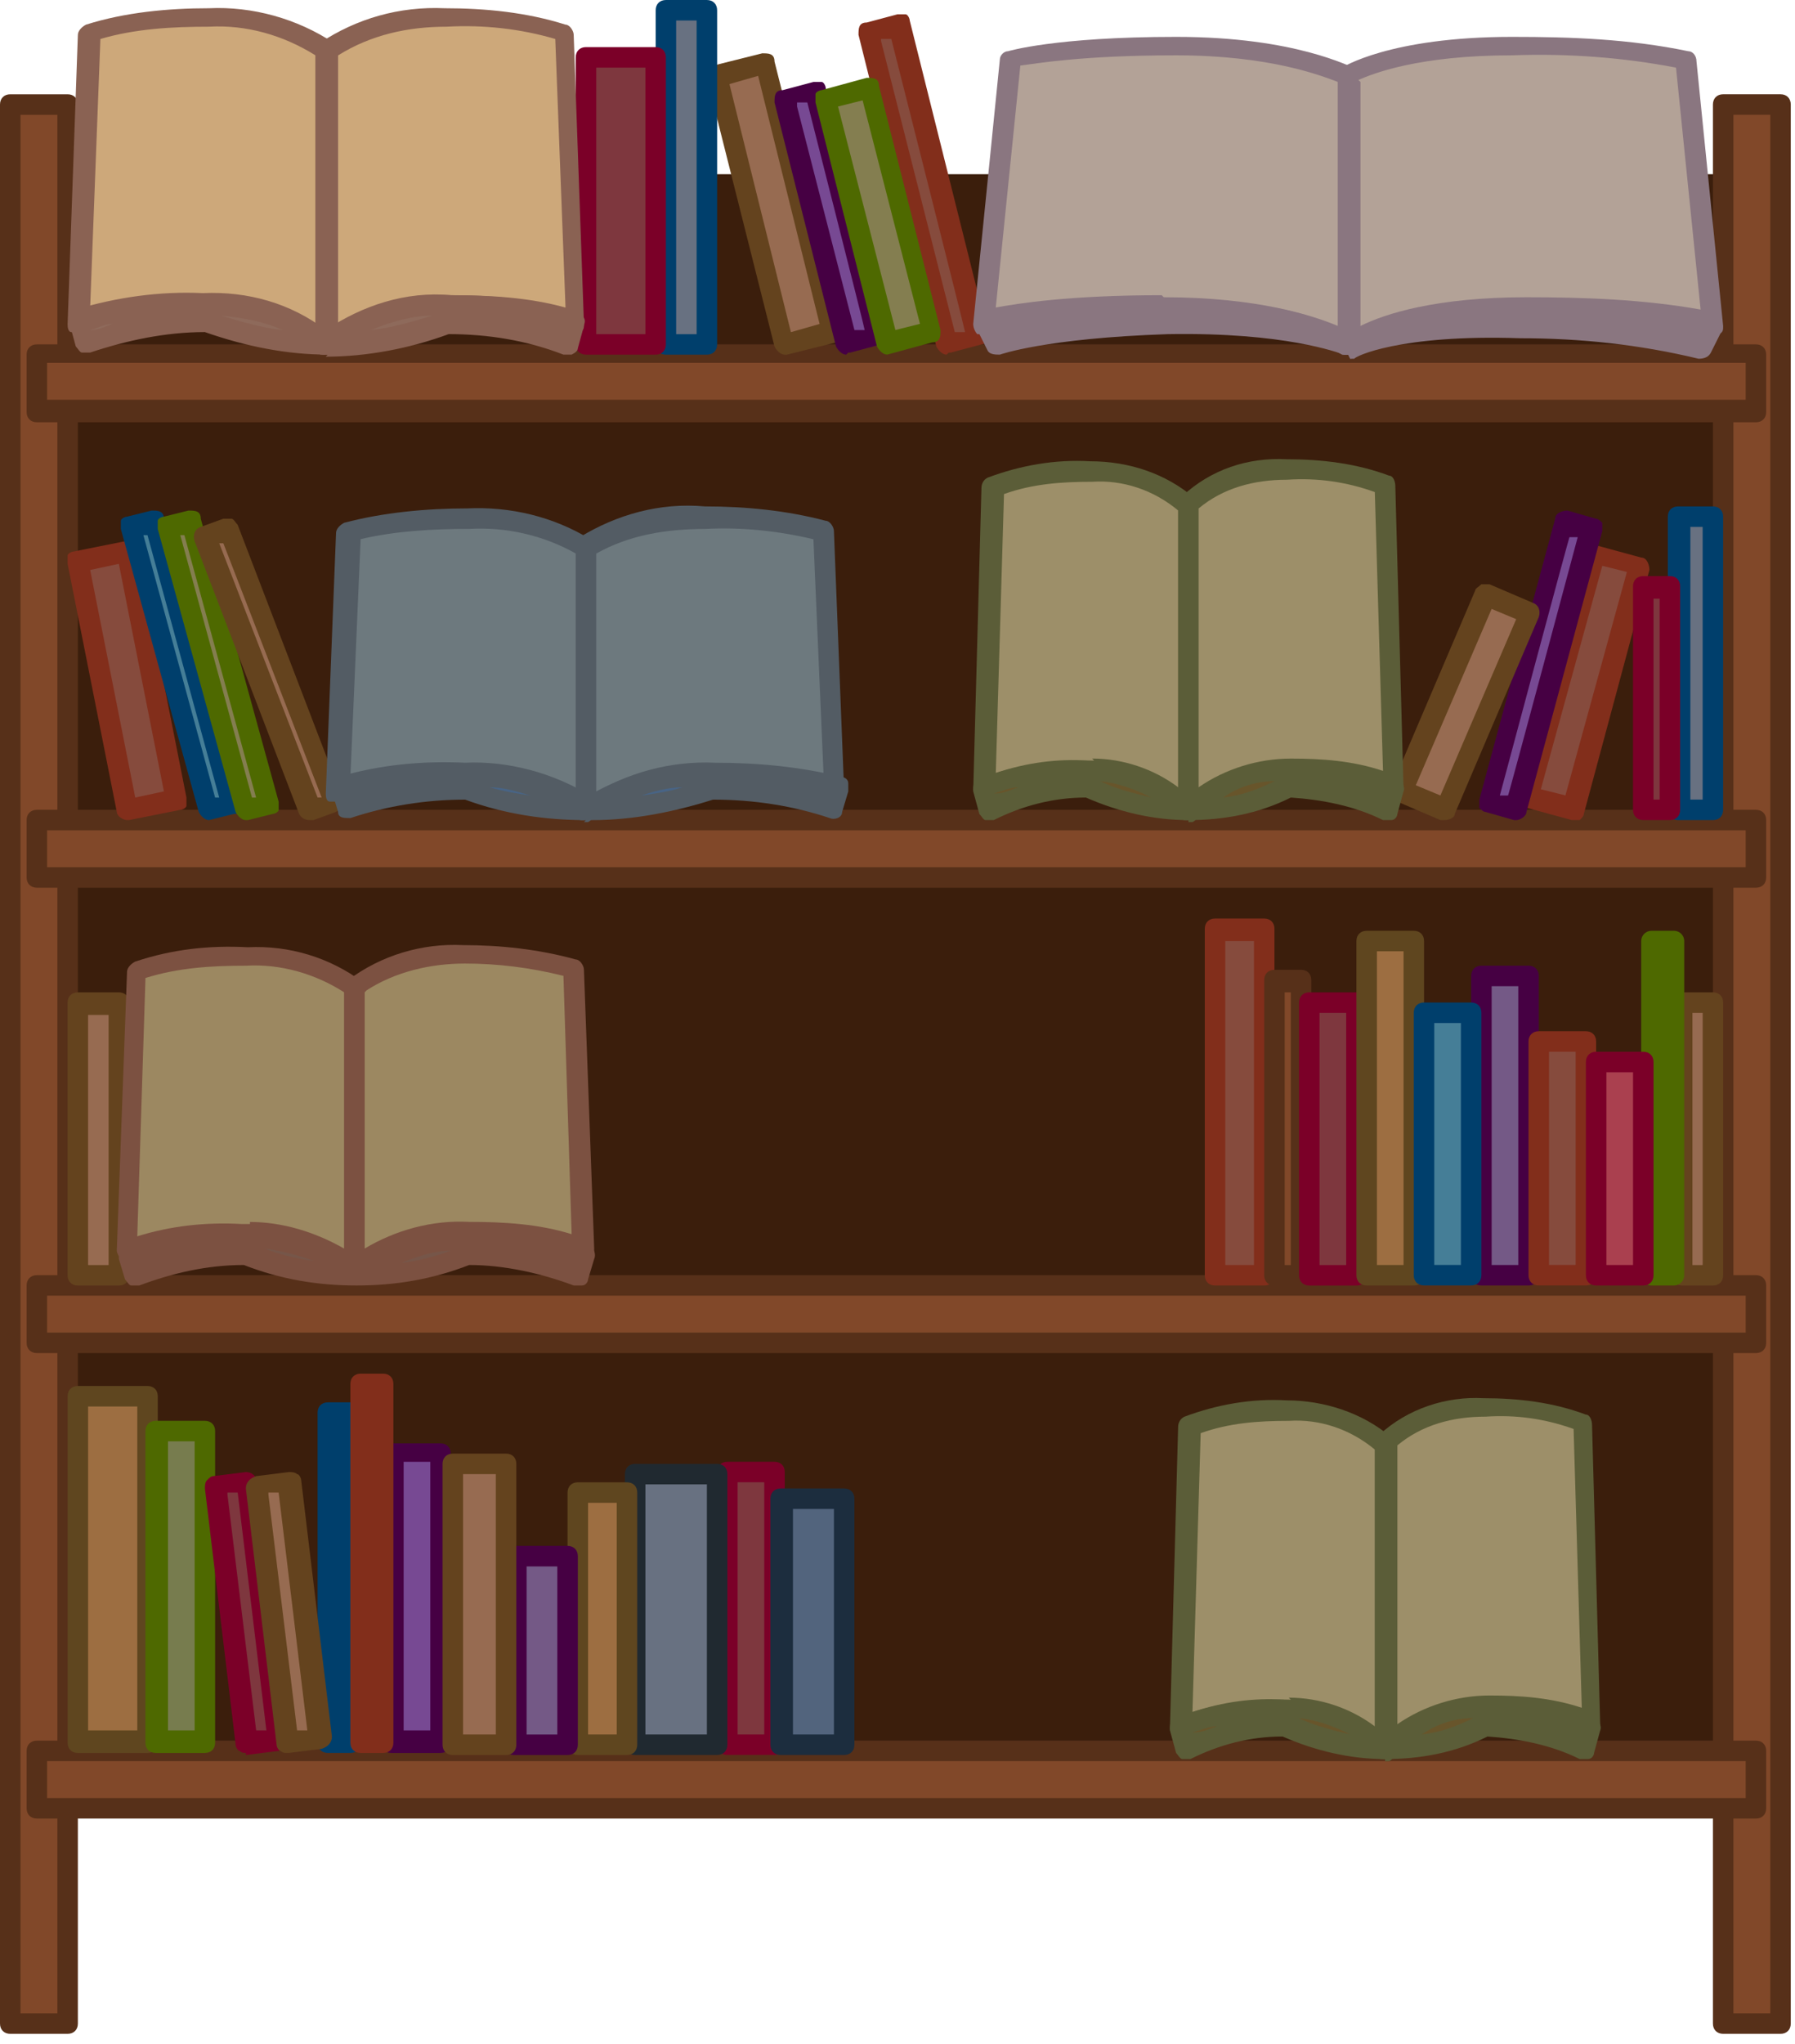 <svg width="87" height="99" viewBox="0 0 87 99" fill="none" xmlns="http://www.w3.org/2000/svg">
<path d="M2.582 8.438H84.611V87.687H2.582V8.438Z" fill="#3B1E0C"/>
<path d="M0.495 5.062H3.276V98.016H0.495V5.062Z" fill="#814829"/>
<path d="M3.277 98.513H0.497C0.199 98.513 0 98.315 0 98.017V5.063C0 4.766 0.199 4.567 0.497 4.567H3.277C3.575 4.567 3.774 4.766 3.774 5.063V98.017C3.774 98.315 3.575 98.513 3.277 98.513ZM0.993 97.52H2.781V5.56H0.993V97.421V97.52Z" fill="#573019"/>
<path d="M83.518 5.062H86.299V98.015H83.518V5.062Z" fill="#814829"/>
<path d="M86.299 98.513H83.518C83.22 98.513 83.022 98.314 83.022 98.016V5.063C83.022 4.765 83.22 4.566 83.518 4.566H86.299C86.597 4.566 86.795 4.765 86.795 5.063V98.016C86.795 98.314 86.597 98.513 86.299 98.513ZM84.015 97.52H85.802V5.559H84.015V97.42V97.52Z" fill="#573019"/>
<path d="M1.787 84.808H85.108V87.589H1.787V84.808Z" fill="#814829"/>
<path d="M85.107 88.086H1.787C1.489 88.086 1.29 87.887 1.29 87.589V84.809C1.29 84.511 1.489 84.312 1.787 84.312H85.107C85.405 84.312 85.603 84.511 85.603 84.809V87.589C85.603 87.887 85.405 88.086 85.107 88.086ZM2.283 87.093H84.61V85.305H2.283V87.093Z" fill="#573019"/>
<path d="M1.786 62.262H85.106V65.043H1.786V62.262Z" fill="#814829"/>
<path d="M85.107 65.54H1.787C1.489 65.54 1.29 65.341 1.29 65.043V62.263C1.29 61.965 1.489 61.766 1.787 61.766H85.107C85.405 61.766 85.603 61.965 85.603 62.263V65.043C85.603 65.341 85.405 65.54 85.107 65.54ZM2.283 64.547H84.61V62.759H2.283V64.547Z" fill="#573019"/>
<path d="M1.787 39.721H85.108V42.501H1.787V39.721Z" fill="#814829"/>
<path d="M85.107 42.998H1.787C1.489 42.998 1.29 42.8 1.29 42.502V39.721C1.29 39.423 1.489 39.225 1.787 39.225H85.107C85.405 39.225 85.603 39.423 85.603 39.721V42.502C85.603 42.8 85.405 42.998 85.107 42.998ZM2.283 42.005H84.61V40.218H2.283V42.005Z" fill="#573019"/>
<path d="M1.786 17.079H85.107V19.859H1.786V17.079Z" fill="#814829"/>
<path d="M85.107 20.454H1.787C1.489 20.454 1.29 20.256 1.29 19.958V17.177C1.29 16.879 1.489 16.681 1.787 16.681H85.107C85.405 16.681 85.603 16.879 85.603 17.177V19.958C85.603 20.256 85.405 20.454 85.107 20.454ZM2.283 19.362H84.61V17.574H2.283V19.362Z" fill="#573019"/>
<path d="M81.432 25.026H83.12V39.227H81.432V25.026Z" fill="#687181"/>
<path d="M83.021 39.724H81.332C81.035 39.724 80.836 39.525 80.836 39.227V25.026C80.836 24.728 81.035 24.53 81.332 24.53H83.021C83.319 24.53 83.517 24.728 83.517 25.026V39.227C83.517 39.525 83.319 39.724 83.021 39.724ZM81.928 38.731H82.524V25.523H81.928V38.731Z" fill="#003F6C"/>
<path d="M76.269 39.224L74.085 38.628L77.262 26.811L79.447 27.406L76.269 39.224Z" fill="#864B3D"/>
<path d="M76.27 39.72C76.27 39.72 76.27 39.72 76.17 39.72L73.986 39.124C73.688 39.124 73.588 38.727 73.588 38.528L76.766 26.71C76.766 26.611 76.866 26.512 76.965 26.413C77.064 26.413 77.263 26.413 77.362 26.413L79.547 27.008C79.845 27.008 79.944 27.406 79.944 27.604L76.766 39.422C76.766 39.521 76.667 39.621 76.568 39.72C76.568 39.72 76.369 39.72 76.27 39.72ZM74.681 38.23L75.873 38.528L78.852 27.704L77.66 27.406L74.681 38.23Z" fill="#822E1B"/>
<path d="M73.488 39.228L72.098 38.831L75.772 25.226L77.162 25.623L73.488 39.228Z" fill="#774993"/>
<path d="M73.488 39.725C73.488 39.725 73.488 39.725 73.389 39.725L71.999 39.328C71.899 39.328 71.8 39.229 71.701 39.129C71.701 39.03 71.701 38.831 71.701 38.732L75.375 25.127C75.375 24.829 75.772 24.73 75.971 24.73L77.361 25.127C77.461 25.127 77.56 25.226 77.659 25.325C77.659 25.425 77.659 25.623 77.659 25.723L73.985 39.328C73.985 39.526 73.687 39.725 73.488 39.725ZM72.694 38.533H73.091C73.091 38.633 76.468 26.02 76.468 26.02H76.07C76.07 25.921 72.694 38.533 72.694 38.533Z" fill="#460043"/>
<path d="M79.646 28.4H80.937V39.225H79.646V28.4Z" fill="#7E373E"/>
<path d="M80.937 39.722H79.646C79.348 39.722 79.149 39.523 79.149 39.225V28.401C79.149 28.103 79.348 27.904 79.646 27.904H80.937C81.235 27.904 81.433 28.103 81.433 28.401V39.225C81.433 39.523 81.235 39.722 80.937 39.722ZM80.142 38.729H80.44V28.997H80.142V38.729Z" fill="#7B0028"/>
<path d="M70.012 39.225L67.927 38.331L71.998 28.798L74.084 29.692L70.012 39.225Z" fill="#976B51"/>
<path d="M70.011 39.723C70.011 39.723 69.912 39.723 69.813 39.723L67.727 38.829C67.628 38.829 67.529 38.63 67.429 38.531C67.33 38.432 67.429 38.233 67.429 38.134L71.501 28.6C71.501 28.501 71.7 28.402 71.799 28.302C71.898 28.302 72.097 28.302 72.196 28.302L74.282 29.196C74.58 29.295 74.679 29.593 74.58 29.891L70.508 39.425C70.508 39.623 70.21 39.723 70.011 39.723ZM68.621 38.035L69.813 38.531L73.487 29.991L72.296 29.494L68.621 38.035Z" fill="#64431E"/>
<path d="M6.157 39.226L3.774 27.209L6.256 26.713L8.64 38.729L6.157 39.226Z" fill="#864B3D"/>
<path d="M6.157 39.723C5.959 39.723 5.661 39.525 5.661 39.326L3.277 27.31C3.277 27.21 3.277 27.012 3.277 26.912C3.277 26.813 3.476 26.714 3.575 26.714L6.058 26.217C6.356 26.217 6.654 26.317 6.654 26.614L9.037 38.631C9.037 38.73 9.037 38.929 9.037 39.028C9.037 39.127 8.839 39.227 8.739 39.227L6.257 39.723C6.257 39.723 6.257 39.723 6.157 39.723ZM4.37 27.608L6.555 38.631L7.945 38.333L5.76 27.31L4.37 27.608Z" fill="#822E1B"/>
<path d="M38.035 16.684L34.758 3.675L37.141 3.079L40.418 16.089L38.035 16.684Z" fill="#976B51"/>
<path d="M38.036 17.181C37.837 17.181 37.639 16.983 37.539 16.784L34.262 3.775C34.262 3.675 34.262 3.477 34.262 3.377C34.262 3.278 34.461 3.179 34.56 3.179L36.944 2.583C37.242 2.583 37.539 2.583 37.539 2.98L40.817 15.99C40.817 16.089 40.817 16.288 40.817 16.387C40.817 16.486 40.618 16.586 40.519 16.586L38.135 17.181C38.135 17.181 38.135 17.181 38.036 17.181ZM35.355 4.073L38.334 16.089L39.724 15.692L36.745 3.675L35.355 4.073Z" fill="#64431E"/>
<path d="M41.015 16.68L38.036 4.863L39.526 4.465L42.505 16.283L41.015 16.68Z" fill="#774993"/>
<path d="M41.015 17.178C40.817 17.178 40.618 16.979 40.519 16.781L37.54 4.963C37.54 4.665 37.539 4.367 37.937 4.367L39.426 3.97C39.526 3.97 39.724 3.97 39.824 3.97C39.923 3.97 40.022 4.168 40.022 4.268L43.002 16.085C43.002 16.185 43.002 16.383 43.002 16.483C43.002 16.582 42.803 16.681 42.704 16.681L41.214 17.078C41.214 17.078 41.214 17.078 41.115 17.078L41.015 17.178ZM38.632 5.161L41.413 15.986H41.909C41.909 15.887 39.129 4.963 39.129 4.963H38.632V5.161Z" fill="#460043"/>
<path d="M45.881 16.682L42.108 1.587L43.597 1.189L47.371 16.284L45.881 16.682Z" fill="#864B3D"/>
<path d="M45.88 17.179C45.681 17.179 45.483 16.98 45.383 16.782L41.61 1.687C41.61 1.389 41.61 1.091 42.007 1.091L43.496 0.694C43.596 0.694 43.794 0.694 43.894 0.694C43.993 0.694 44.092 0.892 44.092 0.992L47.866 16.087C47.866 16.186 47.866 16.385 47.866 16.484C47.866 16.583 47.667 16.683 47.568 16.683L46.078 17.08C46.078 17.08 46.078 17.08 45.979 17.08L45.88 17.179ZM42.702 1.985L46.277 16.087H46.774C46.774 15.987 43.199 1.886 43.199 1.886H42.702V1.985Z" fill="#822E1B"/>
<path d="M43 16.68L40.02 4.862L42.205 4.266L45.185 16.084L43 16.68Z" fill="#847E50"/>
<path d="M43.001 17.177C42.802 17.177 42.603 16.978 42.504 16.779L39.525 4.962C39.525 4.862 39.525 4.664 39.525 4.564C39.525 4.465 39.723 4.366 39.823 4.366L42.007 3.77C42.305 3.77 42.603 3.77 42.603 4.167L45.583 15.985C45.583 16.283 45.583 16.581 45.185 16.581L43.001 17.177C43.001 17.177 43.001 17.177 42.901 17.177H43.001ZM40.617 5.16L43.398 15.985L44.589 15.687L41.809 4.862L40.617 5.16Z" fill="#4E6900"/>
<path d="M10.128 39.228L6.354 25.523L7.546 25.226L11.319 38.93L10.128 39.228Z" fill="#457E97"/>
<path d="M10.128 39.725C9.93 39.725 9.731 39.526 9.632 39.328L5.858 25.623C5.858 25.524 5.858 25.325 5.858 25.226C5.858 25.127 6.057 25.027 6.156 25.027L7.348 24.73C7.645 24.73 7.943 24.73 7.943 25.127L11.717 38.831C11.717 39.129 11.717 39.427 11.32 39.427L10.128 39.725C10.128 39.725 10.128 39.725 10.029 39.725H10.128ZM6.95 25.921L10.426 38.633H10.625L7.149 25.921H6.95Z" fill="#003F6C"/>
<path d="M11.916 39.228L8.142 25.523L9.334 25.226L13.108 38.93L11.916 39.228Z" fill="#847E50"/>
<path d="M11.916 39.725C11.718 39.725 11.519 39.526 11.42 39.328L7.646 25.623C7.646 25.524 7.646 25.325 7.646 25.226C7.646 25.127 7.845 25.027 7.944 25.027L9.136 24.73C9.434 24.73 9.731 24.73 9.731 25.127L13.505 38.831C13.505 38.931 13.505 39.129 13.505 39.229C13.505 39.328 13.307 39.427 13.207 39.427L12.016 39.725C12.016 39.725 12.016 39.725 11.916 39.725ZM8.738 25.921L12.214 38.633H12.413L8.937 25.921H8.738Z" fill="#4E6900"/>
<path d="M14.996 39.226L9.931 26.018L11.023 25.621L16.088 38.829L14.996 39.226Z" fill="#976B51"/>
<path d="M14.995 39.723C14.797 39.723 14.598 39.624 14.499 39.425L9.434 26.217C9.335 25.919 9.434 25.621 9.732 25.522L10.825 25.125C10.924 25.125 11.123 25.125 11.222 25.125C11.321 25.125 11.42 25.323 11.52 25.422L16.584 38.63C16.584 38.73 16.584 38.928 16.584 39.028C16.584 39.127 16.386 39.226 16.287 39.326L15.194 39.723C15.194 39.723 15.095 39.723 14.995 39.723ZM10.626 26.316L15.393 38.63H15.591L10.825 26.316H10.626Z" fill="#64431E"/>
<path d="M3.773 48.665H5.76V61.873H3.773V48.665Z" fill="#976B51"/>
<path d="M5.76 62.269H3.774C3.476 62.269 3.277 62.07 3.277 61.772V48.564C3.277 48.266 3.476 48.067 3.774 48.067H5.76C6.058 48.067 6.257 48.266 6.257 48.564V61.772C6.257 62.07 6.058 62.269 5.76 62.269ZM4.27 61.276H5.264V49.16H4.27V61.276Z" fill="#64431E"/>
<path d="M58.89 45.088H61.274V61.871H58.89V45.088Z" fill="#864B3D"/>
<path d="M61.274 62.267H58.891C58.593 62.267 58.394 62.069 58.394 61.771V44.988C58.394 44.69 58.593 44.491 58.891 44.491H61.274C61.572 44.491 61.77 44.69 61.77 44.988V61.771C61.77 62.069 61.572 62.267 61.274 62.267ZM59.387 61.274H60.778V45.584H59.387V61.274Z" fill="#822E1B"/>
<path d="M3.774 67.629H7.15V84.413H3.774V67.629Z" fill="#9D6E41"/>
<path d="M7.15 84.91H3.774C3.476 84.91 3.277 84.712 3.277 84.413V67.63C3.277 67.332 3.476 67.134 3.774 67.134H7.15C7.448 67.134 7.647 67.332 7.647 67.63V84.413C7.647 84.712 7.448 84.91 7.15 84.91ZM4.27 83.818H6.654V68.127H4.27V83.818Z" fill="#5F461F"/>
<path d="M7.647 69.317H10.031V84.412H7.647V69.317Z" fill="#777C4E"/>
<path d="M9.93 84.909H7.547C7.249 84.909 7.05 84.71 7.05 84.412V69.317C7.05 69.019 7.249 68.821 7.547 68.821H9.93C10.228 68.821 10.427 69.019 10.427 69.317V84.412C10.427 84.71 10.228 84.909 9.93 84.909ZM8.143 83.817H9.434V69.814H8.143V83.817Z" fill="#4E6900"/>
<path d="M19.067 70.311H21.45V84.314H19.067V70.311Z" fill="#774993"/>
<path d="M21.351 84.909H18.968C18.67 84.909 18.471 84.711 18.471 84.413V70.41C18.471 70.112 18.67 69.914 18.968 69.914H21.351C21.649 69.914 21.848 70.112 21.848 70.41V84.413C21.848 84.711 21.649 84.909 21.351 84.909ZM19.564 83.817H20.855V70.807H19.564V83.817Z" fill="#460043"/>
<path d="M15.989 68.324H17.081V84.312H15.989V68.324Z" fill="#687181"/>
<path d="M16.982 84.908H15.89C15.592 84.908 15.393 84.709 15.393 84.411V68.422C15.393 68.124 15.592 67.926 15.89 67.926H16.982C17.28 67.926 17.479 68.124 17.479 68.422V84.411C17.479 84.709 17.28 84.908 16.982 84.908Z" fill="#003F6C"/>
<path d="M17.478 66.935H18.57V84.314H17.478V66.935Z" fill="#864B3D"/>
<path d="M18.571 84.909H17.478C17.18 84.909 16.982 84.71 16.982 84.412V67.033C16.982 66.735 17.18 66.537 17.478 66.537H18.571C18.869 66.537 19.067 66.735 19.067 67.033V84.412C19.067 84.71 18.869 84.909 18.571 84.909Z" fill="#822E1B"/>
<path d="M11.917 84.313L10.428 71.899L12.017 71.701L13.506 84.114L11.917 84.313Z" fill="#7E373E"/>
<path d="M11.918 84.908C11.819 84.908 11.719 84.908 11.62 84.809C11.521 84.809 11.421 84.61 11.421 84.511L9.932 72.097C9.932 71.998 9.932 71.799 10.031 71.7C10.13 71.601 10.23 71.501 10.329 71.501L11.918 71.303C12.216 71.303 12.415 71.501 12.514 71.799L14.004 84.213C14.004 84.511 13.805 84.709 13.507 84.809L11.918 85.007V84.908ZM11.024 72.395L12.415 83.816H12.911L11.521 72.296H11.024V72.395Z" fill="#7B0028"/>
<path d="M13.903 84.313L12.414 71.899L14.003 71.701L15.492 84.114L13.903 84.313Z" fill="#976B51"/>
<path d="M13.902 84.908C13.803 84.908 13.704 84.908 13.604 84.809C13.505 84.809 13.406 84.61 13.406 84.511L11.916 72.097C11.916 71.799 12.115 71.601 12.413 71.501L14.002 71.303C14.101 71.303 14.3 71.303 14.399 71.402C14.498 71.402 14.598 71.601 14.598 71.7L16.087 84.114C16.087 84.412 15.889 84.61 15.591 84.709L14.002 84.908H13.902ZM13.009 72.395L14.399 83.816H14.896L13.505 72.296H13.009V72.395Z" fill="#64431E"/>
<path d="M61.769 47.572H63.06V61.872H61.769V47.572Z" fill="#814829"/>
<path d="M63.06 62.268H61.77C61.472 62.268 61.273 62.07 61.273 61.772V47.471C61.273 47.173 61.472 46.975 61.77 46.975H63.06C63.358 46.975 63.557 47.173 63.557 47.471V61.772C63.557 62.07 63.358 62.268 63.06 62.268ZM62.266 61.275H62.564V48.067H62.266V61.275Z" fill="#573019"/>
<path d="M63.458 48.563H65.742V61.772H63.458V48.563Z" fill="#7E373E"/>
<path d="M65.742 62.269H63.458C63.16 62.269 62.962 62.07 62.962 61.772V48.564C62.962 48.266 63.16 48.067 63.458 48.067H65.742C66.04 48.067 66.239 48.266 66.239 48.564V61.772C66.239 62.07 66.04 62.269 65.742 62.269ZM63.955 61.276H65.246V49.06H63.955V61.276Z" fill="#7B0028"/>
<path d="M35.155 71.301H37.439V84.509H35.155V71.301Z" fill="#7E373E"/>
<path d="M37.539 85.006H35.255C34.957 85.006 34.758 84.807 34.758 84.509V71.301C34.758 71.003 34.957 70.805 35.255 70.805H37.539C37.837 70.805 38.035 71.003 38.035 71.301V84.509C38.035 84.807 37.837 85.006 37.539 85.006ZM35.751 84.013H37.042V71.798H35.751V84.013Z" fill="#7B0028"/>
<path d="M81.532 48.563H83.021V61.772H81.532V48.563Z" fill="#976B51"/>
<path d="M83.022 62.269H81.532C81.234 62.269 81.036 62.07 81.036 61.772V48.564C81.036 48.266 81.234 48.067 81.532 48.067H83.022C83.32 48.067 83.518 48.266 83.518 48.564V61.772C83.518 62.07 83.32 62.269 83.022 62.269ZM82.029 61.276H82.525V49.06H82.029V61.276Z" fill="#64431E"/>
<path d="M66.239 45.582H68.523V61.769H66.239V45.582Z" fill="#9D6E41"/>
<path d="M68.524 62.266H66.24C65.942 62.266 65.743 62.067 65.743 61.769V45.582C65.743 45.284 65.942 45.085 66.24 45.085H68.524C68.822 45.085 69.02 45.284 69.02 45.582V61.769C69.02 62.067 68.822 62.266 68.524 62.266ZM66.736 61.273H68.027V46.078H66.736V61.273Z" fill="#5F461F"/>
<path d="M80.043 45.582H81.037V61.769H80.043V45.582Z" fill="#777C4E"/>
<path d="M81.135 45.085H80.042C79.768 45.085 79.546 45.308 79.546 45.582V61.769C79.546 62.044 79.768 62.266 80.042 62.266H81.135C81.409 62.266 81.631 62.044 81.631 61.769V45.582C81.631 45.308 81.409 45.085 81.135 45.085Z" fill="#4E6900"/>
<path d="M71.8 47.271H74.084V61.77H71.8V47.271Z" fill="#745986"/>
<path d="M74.085 62.267H71.801C71.503 62.267 71.304 62.069 71.304 61.771V47.271C71.304 46.974 71.503 46.775 71.801 46.775H74.085C74.383 46.775 74.582 46.974 74.582 47.271V61.771C74.582 62.069 74.383 62.267 74.085 62.267ZM72.297 61.274H73.588V47.768H72.297V61.274Z" fill="#460043"/>
<path d="M74.58 50.446H76.864V61.767H74.58V50.446Z" fill="#864B3D"/>
<path d="M76.865 62.264H74.581C74.283 62.264 74.084 62.065 74.084 61.767V50.446C74.084 50.148 74.283 49.95 74.581 49.95H76.865C77.163 49.95 77.361 50.148 77.361 50.446V61.767C77.361 62.065 77.163 62.264 76.865 62.264ZM75.077 61.271H76.368V50.943H75.077V61.271Z" fill="#822E1B"/>
<path d="M69.019 49.055H71.303V61.767H69.019V49.055Z" fill="#457E97"/>
<path d="M71.303 62.264H69.019C68.721 62.264 68.522 62.065 68.522 61.767V49.056C68.522 48.758 68.721 48.559 69.019 48.559H71.303C71.601 48.559 71.8 48.758 71.8 49.056V61.767C71.8 62.065 71.601 62.264 71.303 62.264ZM69.516 61.271H70.807V49.552H69.516V61.271Z" fill="#003F6C"/>
<path d="M77.262 51.44H79.546V61.769H77.262V51.44Z" fill="#AA404F"/>
<path d="M79.646 62.266H77.362C77.064 62.266 76.865 62.067 76.865 61.77V51.441C76.865 51.143 77.064 50.945 77.362 50.945H79.646C79.944 50.945 80.143 51.143 80.143 51.441V61.77C80.143 62.067 79.944 62.266 79.646 62.266ZM77.859 61.273H79.15V51.938H77.859V61.273Z" fill="#7B0028"/>
<path d="M32.275 0.496H34.261V16.683H32.275V0.496Z" fill="#687181"/>
<path d="M34.261 17.18H32.275C31.977 17.18 31.779 16.982 31.779 16.684V0.497C31.779 0.199 31.977 0 32.275 0H34.261C34.559 0 34.758 0.199 34.758 0.497V16.684C34.758 16.982 34.559 17.18 34.261 17.18ZM32.772 16.187H33.765V0.993H32.772V16.187Z" fill="#003F6C"/>
<path d="M28.402 2.68H31.779V16.583H28.402V2.68Z" fill="#7E373E"/>
<path d="M31.778 17.179H28.401C28.103 17.179 27.905 16.98 27.905 16.682V2.779C27.905 2.481 28.103 2.282 28.401 2.282H31.778C32.076 2.282 32.274 2.481 32.274 2.779V16.682C32.274 16.98 32.076 17.179 31.778 17.179ZM28.898 16.186H31.281V3.275H28.898V16.186Z" fill="#7B0028"/>
<path d="M47.867 15.689C47.867 15.689 50.151 14.895 56.506 14.895C62.862 14.895 65.444 16.682 65.444 16.682V3.673C65.444 3.673 62.961 2.282 57.102 2.282C51.243 2.282 49.157 2.878 49.157 2.878L47.867 15.689Z" fill="#B3A297"/>
<path d="M65.344 17.179C65.344 17.179 65.145 17.179 65.046 17.179C65.046 17.179 62.364 15.491 56.307 15.491C50.249 15.491 47.865 16.186 47.865 16.186C47.667 16.186 47.567 16.186 47.369 16.186C47.27 16.087 47.17 15.888 47.17 15.689L48.461 2.879C48.461 2.68 48.66 2.481 48.858 2.481C48.858 2.481 51.142 1.786 57.002 1.786C62.861 1.786 65.443 3.276 65.642 3.276C65.84 3.276 65.94 3.574 65.94 3.673V16.683C65.94 16.881 65.84 17.08 65.642 17.179H65.443H65.344ZM56.406 14.398C60.974 14.398 63.656 15.292 64.847 15.789V3.971C64.053 3.673 61.57 2.68 57.002 2.68C52.434 2.68 50.249 3.077 49.454 3.176L48.263 14.895C49.355 14.696 51.838 14.299 56.307 14.299L56.406 14.398Z" fill="#8A7680"/>
<path d="M82.922 15.689C79.943 15.093 76.864 14.795 73.885 14.895C67.628 14.895 65.344 16.682 65.344 16.682V3.673C65.344 3.673 67.43 2.282 73.289 2.282C76.07 2.282 78.95 2.382 81.73 2.878L83.021 15.689H82.922Z" fill="#B3A297"/>
<path d="M65.344 17.179H65.145C64.946 17.179 64.847 16.881 64.847 16.683V3.673C64.847 3.474 64.847 3.375 65.046 3.276C65.046 3.276 67.33 1.786 73.288 1.786C76.168 1.786 78.949 1.885 81.829 2.481C82.027 2.481 82.226 2.68 82.226 2.978L83.517 15.789C83.517 15.987 83.517 16.087 83.318 16.186C83.219 16.285 83.02 16.384 82.921 16.285C79.942 15.689 76.963 15.491 73.983 15.59C68.025 15.59 65.741 17.179 65.741 17.278C65.741 17.278 65.542 17.378 65.443 17.378L65.344 17.179ZM65.939 3.971V15.789C67.131 15.193 69.614 14.398 73.983 14.398C76.764 14.398 79.644 14.498 82.425 14.994L81.233 3.276C78.651 2.779 75.969 2.581 73.288 2.68C68.72 2.68 66.535 3.574 65.84 3.872L65.939 3.971Z" fill="#8A7680"/>
<path d="M56.408 14.895C62.665 14.895 65.346 16.682 65.346 16.682C65.346 16.682 67.531 14.895 73.887 14.895C76.965 14.795 79.944 14.994 82.924 15.689L82.427 16.682C79.547 15.987 76.568 15.689 73.589 15.689C67.431 15.49 65.346 16.682 65.346 16.682C65.346 16.682 62.764 15.49 56.607 15.689C50.45 15.888 48.265 16.682 48.265 16.682L47.768 15.689C47.768 15.689 50.052 14.895 56.408 14.895Z" fill="#77666F"/>
<path d="M65.345 17.178H65.146C64.849 17.079 62.267 16.086 56.606 16.185C50.647 16.384 48.462 17.178 48.462 17.178C48.264 17.178 47.966 17.178 47.867 16.979L47.37 15.986C47.37 15.887 47.37 15.688 47.37 15.589C47.37 15.49 47.569 15.39 47.668 15.291C47.668 15.291 50.151 14.497 56.407 14.497C62.664 14.497 64.451 15.688 65.345 16.185C66.139 15.688 68.722 14.497 73.886 14.497C76.964 14.397 80.043 14.596 83.022 15.291C83.221 15.291 83.32 15.39 83.419 15.589C83.419 15.688 83.419 15.887 83.419 16.086L82.923 17.079C82.823 17.277 82.625 17.377 82.327 17.377C79.447 16.681 76.567 16.384 73.687 16.384C67.828 16.185 65.643 17.277 65.643 17.377C65.643 17.377 65.544 17.377 65.444 17.377L65.345 17.178ZM81.632 15.887C81.83 15.887 82.029 15.887 82.228 15.986C82.029 15.986 81.83 15.986 81.632 15.887Z" fill="#8A7680"/>
<path d="M3.774 15.595C5.76 14.999 7.746 14.701 9.832 14.8C12.016 14.701 14.102 15.396 15.79 16.687V2.486C14.102 1.294 12.116 0.798 10.03 0.897C8.044 0.897 6.157 1.096 4.27 1.592L3.774 15.595Z" fill="#CDA87A"/>
<path d="M15.79 17.182C15.691 17.182 15.592 17.182 15.492 17.083C13.903 15.891 11.818 15.196 9.832 15.295C7.846 15.295 5.859 15.494 3.973 16.09C3.774 16.09 3.675 16.09 3.476 16.09C3.277 16.09 3.277 15.792 3.277 15.692L3.774 1.69C3.774 1.491 3.973 1.293 4.171 1.193C6.058 0.597 8.143 0.399 10.13 0.399C12.215 0.3 14.4 0.895 16.188 2.087C16.287 2.087 16.386 2.385 16.386 2.484V16.686C16.386 16.884 16.287 17.083 16.088 17.182H15.89H15.79ZM10.328 14.302C12.116 14.302 13.804 14.799 15.294 15.692V2.683C13.705 1.69 11.917 1.193 10.13 1.293C8.342 1.293 6.555 1.392 4.866 1.888L4.37 14.898C6.157 14.401 8.044 14.203 9.931 14.302C10.13 14.302 10.229 14.302 10.428 14.302H10.328Z" fill="#8A6253"/>
<path d="M27.905 15.595C25.919 14.999 23.933 14.701 21.847 14.8C19.662 14.701 17.577 15.396 15.889 16.687V2.486C17.577 1.294 19.563 0.798 21.649 0.897C23.635 0.897 25.522 1.096 27.409 1.592L27.905 15.595Z" fill="#CDA87A"/>
<path d="M15.79 17.182H15.591C15.393 17.182 15.293 16.884 15.293 16.686V2.484C15.293 2.286 15.293 2.186 15.492 2.087C17.28 0.895 19.365 0.3 21.55 0.399C23.536 0.399 25.522 0.597 27.409 1.193C27.608 1.193 27.806 1.491 27.806 1.69L28.303 15.692C28.303 15.891 28.303 15.99 28.104 16.09C28.005 16.189 27.806 16.189 27.608 16.09C25.721 15.494 23.735 15.196 21.748 15.295C19.663 15.196 17.677 15.792 15.989 17.083C15.989 17.083 15.79 17.182 15.691 17.182H15.79ZM16.386 2.683V15.692C18.074 14.699 19.961 14.203 21.947 14.302C23.735 14.302 25.622 14.401 27.409 14.898L26.913 1.888C25.224 1.392 23.437 1.193 21.649 1.293C19.762 1.293 17.975 1.69 16.386 2.683Z" fill="#8A6253"/>
<path d="M9.829 14.795C12.014 14.696 14.1 15.391 15.788 16.682C17.476 15.391 19.661 14.696 21.746 14.795C23.832 14.795 25.818 14.994 27.804 15.59L27.506 16.682C25.619 15.987 23.633 15.59 21.647 15.59C17.873 16.98 13.702 16.98 9.929 15.59C7.942 15.59 5.956 15.987 4.069 16.682L3.771 15.59C5.758 14.994 7.744 14.696 9.829 14.795Z" fill="#8E6A5B"/>
<path d="M15.888 17.177C13.902 17.177 11.916 16.78 9.929 16.085C8.043 16.085 6.156 16.482 4.368 17.078C4.269 17.078 4.07 17.078 3.971 17.078C3.872 17.078 3.772 16.879 3.673 16.78L3.375 15.688C3.375 15.588 3.375 15.39 3.375 15.29C3.375 15.191 3.574 15.092 3.673 14.992C5.659 14.397 7.745 14.099 9.83 14.198C12.015 14.099 14.1 14.695 15.789 15.986C17.576 14.794 19.662 14.099 21.846 14.297C23.932 14.297 26.017 14.496 28.004 15.092C28.103 15.092 28.202 15.191 28.302 15.39C28.401 15.588 28.302 15.688 28.302 15.787L28.004 16.879C28.004 16.979 27.904 17.078 27.706 17.177C27.606 17.177 27.408 17.177 27.308 17.177C25.521 16.482 23.634 16.184 21.747 16.184C19.86 16.879 17.775 17.277 15.789 17.277L15.888 17.177ZM20.953 15.29C19.96 15.29 18.966 15.588 17.973 15.986C18.966 15.886 19.96 15.588 20.953 15.29ZM10.724 15.29C11.717 15.588 12.71 15.886 13.703 15.986C12.809 15.588 11.816 15.39 10.724 15.29ZM4.467 15.986C4.765 15.986 5.163 15.787 5.46 15.688C5.063 15.688 4.765 15.886 4.368 15.986H4.467ZM26.216 15.688C26.514 15.688 26.911 15.886 27.209 15.986C26.911 15.886 26.514 15.787 26.216 15.688Z" fill="#8A6253"/>
<path d="M16.386 38.331C18.372 37.834 20.358 37.537 22.444 37.636C24.529 37.537 26.714 38.132 28.402 39.324V26.513C26.714 25.421 24.629 24.924 22.642 25.024C20.656 25.024 18.769 25.222 16.883 25.719L16.386 38.331Z" fill="#6D797E"/>
<path d="M28.403 39.721C28.304 39.721 28.204 39.721 28.105 39.721C26.417 38.628 24.431 38.032 22.445 38.132C20.458 38.132 18.472 38.33 16.486 38.827C16.287 38.827 16.188 38.827 15.989 38.827C15.791 38.827 15.791 38.529 15.791 38.43L16.287 25.817C16.287 25.619 16.486 25.42 16.685 25.321C18.571 24.824 20.657 24.626 22.643 24.626C24.729 24.526 26.814 25.023 28.602 26.115C28.8 26.115 28.8 26.413 28.8 26.513V39.323C28.8 39.522 28.701 39.721 28.502 39.82H28.304L28.403 39.721ZM22.941 37.039C24.629 37.039 26.417 37.437 27.907 38.33V26.811C26.317 25.917 24.53 25.52 22.742 25.619C20.955 25.619 19.167 25.718 17.479 26.115L16.983 37.635C18.77 37.238 20.657 37.039 22.445 37.039C22.643 37.039 22.842 37.039 22.941 37.039Z" fill="#535C64"/>
<path d="M40.419 38.332C38.432 37.836 36.446 37.538 34.361 37.637C32.275 37.538 30.09 38.133 28.402 39.325V26.514C30.09 25.422 32.176 24.925 34.162 25.025C36.148 25.025 38.035 25.223 39.922 25.72L40.419 38.332Z" fill="#6D797E"/>
<path d="M28.401 39.724H28.203C28.004 39.724 27.905 39.426 27.905 39.227V26.416C27.905 26.218 27.905 26.119 28.103 26.019C29.891 24.927 31.977 24.331 34.161 24.529C36.147 24.529 38.134 24.728 40.02 25.225C40.219 25.225 40.418 25.523 40.418 25.721L40.914 38.334C40.914 38.532 40.914 38.631 40.716 38.731C40.616 38.83 40.418 38.83 40.219 38.731C38.332 38.234 36.346 37.936 34.36 38.036C32.274 37.936 30.288 38.532 28.6 39.624C28.6 39.624 28.401 39.624 28.302 39.624L28.401 39.724ZM28.898 26.814V38.334C30.586 37.44 32.473 36.943 34.459 37.042C36.247 37.042 38.134 37.142 39.921 37.638L39.425 26.119C37.736 25.721 35.949 25.523 34.161 25.622C32.274 25.622 30.487 25.92 28.898 26.814Z" fill="#535C64"/>
<path d="M22.444 37.539C24.53 37.44 26.715 38.036 28.403 39.228C30.19 38.036 32.276 37.44 34.361 37.539C36.447 37.539 38.433 37.738 40.419 38.235L40.121 39.228C38.234 38.632 36.248 38.334 34.262 38.235C30.488 39.526 26.317 39.526 22.544 38.235C20.558 38.235 18.571 38.533 16.684 39.228L16.387 38.235C18.373 37.738 20.359 37.44 22.444 37.539Z" fill="#486485"/>
<path d="M28.402 39.725C26.416 39.725 24.43 39.428 22.543 38.732C20.656 38.732 18.769 39.03 16.982 39.626C16.684 39.626 16.386 39.626 16.386 39.328L16.088 38.335C16.088 38.236 16.088 38.037 16.088 37.938C16.088 37.839 16.287 37.739 16.386 37.64C18.372 37.044 20.457 36.846 22.543 36.945C24.628 36.846 26.813 37.441 28.601 38.534C30.388 37.441 32.474 36.846 34.659 36.945C36.744 36.945 38.83 37.143 40.816 37.64C40.915 37.64 41.114 37.739 41.114 37.938C41.114 38.037 41.114 38.236 41.114 38.335L40.816 39.328C40.816 39.626 40.419 39.725 40.22 39.626C38.432 39.03 36.545 38.732 34.559 38.732C32.672 39.328 30.686 39.725 28.7 39.725H28.402ZM23.735 38.136C24.43 38.335 25.026 38.434 25.721 38.534C25.026 38.335 24.43 38.136 23.735 38.136ZM33.07 38.136C32.375 38.136 31.679 38.335 31.084 38.534C31.779 38.434 32.474 38.335 33.07 38.136Z" fill="#535C64"/>
<path d="M6.156 60.478C7.944 59.882 9.831 59.683 11.718 59.683C13.704 59.683 15.69 60.18 17.279 61.471V47.766C15.79 46.674 13.903 46.078 12.016 46.177C10.228 46.177 8.441 46.376 6.752 46.872L6.256 60.378L6.156 60.478Z" fill="#9C8861"/>
<path d="M17.18 62.069C17.081 62.069 16.982 62.069 16.882 61.97C15.393 60.778 13.605 60.182 11.718 60.282C9.831 60.282 8.044 60.48 6.356 60.977C6.157 60.977 6.058 60.977 5.859 60.977C5.76 60.877 5.66 60.679 5.66 60.58L6.157 47.074C6.157 46.875 6.356 46.676 6.554 46.577C8.342 45.981 10.129 45.782 12.016 45.882C14.002 45.782 15.989 46.378 17.578 47.57C17.677 47.57 17.776 47.868 17.776 47.967V61.672C17.776 61.87 17.677 62.069 17.478 62.169C17.478 62.169 17.379 62.169 17.279 62.169L17.18 62.069ZM12.116 59.189C13.704 59.189 15.293 59.686 16.684 60.48V48.067C15.293 47.173 13.605 46.676 11.917 46.776C10.229 46.776 8.64 46.875 7.051 47.371L6.653 59.884C8.242 59.388 9.931 59.189 11.718 59.288C11.818 59.288 12.016 59.288 12.116 59.288V59.189Z" fill="#7C5141"/>
<path d="M28.302 60.477C26.514 59.881 24.627 59.683 22.741 59.683C20.754 59.683 18.768 60.179 17.179 61.47V47.766C18.669 46.673 20.556 46.077 22.443 46.177C24.23 46.177 26.018 46.375 27.706 46.872L28.203 60.378L28.302 60.477Z" fill="#9C8861"/>
<path d="M17.18 62.065H16.981C16.782 62.065 16.683 61.767 16.683 61.569V47.864C16.683 47.666 16.683 47.566 16.882 47.467C18.471 46.275 20.457 45.679 22.443 45.779C24.231 45.779 26.117 45.977 27.905 46.474C28.104 46.474 28.302 46.772 28.302 46.971L28.799 60.477C28.799 60.675 28.799 60.774 28.6 60.874C28.501 60.973 28.302 60.973 28.104 60.874C26.415 60.278 24.529 60.079 22.741 60.178C20.854 60.178 18.967 60.675 17.577 61.867C17.577 61.867 17.378 61.966 17.279 61.966L17.18 62.065ZM17.676 48.063V60.477C19.166 59.583 20.953 59.086 22.741 59.185C24.429 59.185 26.117 59.285 27.706 59.781L27.309 47.268C25.72 46.871 24.131 46.672 22.542 46.672C20.854 46.672 19.166 47.07 17.776 47.964L17.676 48.063Z" fill="#7C5141"/>
<path d="M11.818 59.983C13.804 59.983 15.79 60.48 17.379 61.771C18.968 60.48 20.855 59.884 22.94 59.983C24.827 59.983 26.714 60.182 28.502 60.778L28.204 61.771C26.515 61.076 24.629 60.778 22.841 60.778C19.365 62.168 15.591 62.168 12.116 60.778C10.229 60.778 8.441 61.175 6.753 61.771L6.455 60.778C8.243 60.182 10.13 59.983 12.016 59.983H11.818Z" fill="#765649"/>
<path d="M17.28 62.266C15.393 62.266 13.606 61.968 11.818 61.273C10.03 61.273 8.342 61.67 6.753 62.266C6.654 62.266 6.455 62.266 6.356 62.266C6.257 62.266 6.157 62.067 6.058 61.968L5.76 60.975C5.76 60.677 5.76 60.379 6.058 60.379C7.945 59.783 9.832 59.485 11.719 59.584C13.705 59.584 15.691 60.081 17.28 61.273C18.869 60.081 20.855 59.485 22.841 59.584C24.728 59.584 26.714 59.783 28.502 60.379C28.8 60.379 28.899 60.776 28.8 60.975L28.502 61.968C28.502 62.067 28.403 62.266 28.204 62.266C28.105 62.266 27.906 62.266 27.807 62.266C26.218 61.67 24.43 61.273 22.742 61.273C20.954 61.968 19.167 62.266 17.28 62.266ZM21.848 60.577C21.054 60.577 20.16 60.875 19.465 61.173C20.259 61.074 21.054 60.875 21.848 60.577ZM12.811 60.478C13.606 60.776 14.4 60.975 15.195 61.074C14.4 60.776 13.606 60.577 12.811 60.478ZM6.853 61.074C6.853 61.074 6.952 61.074 7.051 61.074C7.051 61.074 6.952 61.074 6.853 61.074ZM27.608 61.074C27.608 61.074 27.608 61.074 27.707 61.074C27.707 61.074 27.608 61.074 27.509 61.074H27.608Z" fill="#7C5141"/>
<path d="M47.668 38.132C49.257 37.536 50.945 37.238 52.633 37.337C54.52 37.337 56.308 37.933 57.599 39.224V24.427C56.308 23.235 54.62 22.639 52.832 22.739C51.243 22.739 49.555 22.937 48.065 23.533L47.668 38.132Z" fill="#9D8F69"/>
<path d="M57.6 39.722C57.5 39.722 57.302 39.722 57.202 39.622C56.011 38.431 54.322 37.835 52.634 37.835C50.946 37.835 49.357 38.033 47.867 38.629C47.669 38.629 47.569 38.629 47.371 38.629C47.271 38.53 47.172 38.331 47.172 38.232L47.569 23.634C47.569 23.435 47.669 23.236 47.867 23.137C49.456 22.541 51.145 22.243 52.833 22.343C54.72 22.343 56.507 22.938 57.898 24.13C57.997 24.13 58.096 24.329 58.096 24.527V39.324C58.096 39.523 57.997 39.722 57.798 39.821C57.798 39.821 57.699 39.821 57.6 39.821V39.722ZM52.932 36.742C54.422 36.742 55.911 37.239 57.103 38.133V24.726C55.911 23.733 54.422 23.236 52.932 23.336C51.442 23.336 50.052 23.435 48.662 23.931L48.264 37.438C49.754 36.941 51.244 36.742 52.733 36.842C52.733 36.842 52.932 36.842 53.031 36.842L52.932 36.742Z" fill="#5B5D38"/>
<path d="M67.529 38.134C65.941 37.538 64.252 37.24 62.564 37.34C60.677 37.34 58.89 37.935 57.599 39.226V24.429C58.89 23.238 60.578 22.642 62.365 22.741C63.954 22.741 65.643 22.94 67.132 23.536L67.529 38.134Z" fill="#9D8F69"/>
<path d="M57.598 39.723C57.598 39.723 57.499 39.723 57.4 39.723C57.201 39.723 57.102 39.425 57.102 39.227V24.43C57.102 24.331 57.102 24.132 57.3 24.033C58.691 22.742 60.478 22.146 62.365 22.245C64.053 22.245 65.741 22.444 67.33 23.04C67.529 23.04 67.628 23.337 67.628 23.536L68.025 38.134C68.025 38.333 68.026 38.432 67.827 38.532C67.728 38.532 67.529 38.631 67.33 38.532C65.841 37.936 64.153 37.638 62.564 37.737C60.875 37.737 59.187 38.333 57.995 39.525C57.995 39.525 57.797 39.624 57.598 39.624V39.723ZM58.095 24.728V38.134C59.386 37.241 60.975 36.744 62.564 36.744C64.053 36.744 65.543 36.843 67.032 37.34L66.635 23.834C65.245 23.337 63.855 23.139 62.365 23.238C60.776 23.238 59.286 23.635 58.095 24.628V24.728Z" fill="#5B5D38"/>
<path d="M52.633 37.341C54.52 37.341 56.307 37.936 57.598 39.227C58.889 37.936 60.677 37.241 62.563 37.341C64.252 37.341 65.94 37.539 67.529 38.135L67.231 39.227C65.741 38.532 64.053 38.135 62.365 38.135C59.286 39.625 55.711 39.625 52.732 38.135C51.044 38.135 49.455 38.532 47.866 39.227L47.568 38.135C49.157 37.539 50.845 37.241 52.533 37.341H52.633Z" fill="#68552B"/>
<path d="M57.598 39.724C55.909 39.724 54.221 39.327 52.632 38.631C51.043 38.631 49.554 39.029 48.163 39.724C48.064 39.724 47.865 39.724 47.766 39.724C47.667 39.724 47.567 39.525 47.468 39.426L47.17 38.333C47.17 38.035 47.17 37.837 47.468 37.737C49.156 37.042 50.845 36.844 52.632 36.844C54.42 36.844 56.207 37.44 57.598 38.631C58.988 37.44 60.776 36.844 62.563 36.844C64.351 36.844 66.039 37.042 67.727 37.737C67.926 37.737 68.124 38.135 68.025 38.333L67.727 39.426C67.727 39.525 67.628 39.724 67.429 39.724C67.33 39.724 67.131 39.724 67.032 39.724C65.642 39.029 64.053 38.731 62.563 38.631C60.974 39.426 59.286 39.724 57.598 39.724ZM61.769 37.837C60.875 37.837 59.981 38.135 59.286 38.631C60.18 38.532 60.974 38.234 61.769 37.837ZM53.327 37.837C54.122 38.234 55.016 38.433 55.81 38.631C55.016 38.234 54.221 37.936 53.327 37.837ZM48.263 38.433C48.66 38.433 49.057 38.234 49.355 38.135C48.958 38.135 48.56 38.333 48.163 38.433H48.263ZM65.741 38.135C66.138 38.234 66.436 38.333 66.833 38.532C66.436 38.333 66.039 38.234 65.741 38.135Z" fill="#5B5D38"/>
<path d="M57.2 83.521C58.789 82.925 60.477 82.627 62.165 82.726C64.052 82.726 65.84 83.322 67.131 84.613V69.816C65.84 68.624 64.152 68.029 62.364 68.128C60.775 68.128 59.087 68.326 57.597 68.922L57.2 83.521Z" fill="#9D8F69"/>
<path d="M67.131 85.209C67.032 85.209 66.833 85.209 66.734 85.11C65.542 83.918 63.854 83.223 62.166 83.322C60.478 83.322 58.889 83.521 57.399 84.117C57.2 84.117 57.101 84.117 56.903 84.117C56.803 84.117 56.704 83.819 56.704 83.719L57.101 69.121C57.101 68.922 57.2 68.724 57.399 68.624C58.988 68.028 60.676 67.731 62.364 67.83C64.152 67.83 66.039 68.426 67.429 69.617C67.528 69.617 67.628 69.816 67.628 70.015V84.812C67.628 85.01 67.528 85.209 67.33 85.308C67.33 85.308 67.231 85.308 67.131 85.308V85.209ZM62.464 82.23C63.953 82.23 65.443 82.726 66.635 83.62V70.213C65.443 69.22 63.953 68.724 62.464 68.823C60.974 68.823 59.584 68.922 58.194 69.419L57.796 82.925C59.286 82.428 60.776 82.23 62.265 82.329C62.265 82.329 62.464 82.329 62.563 82.329L62.464 82.23Z" fill="#5B5D38"/>
<path d="M77.163 83.516C75.574 82.921 73.886 82.623 72.197 82.722C70.311 82.722 68.523 83.318 67.232 84.609V69.812C68.523 68.62 70.211 68.024 71.999 68.124C73.588 68.124 75.276 68.322 76.766 68.918L77.163 83.516Z" fill="#9D8F69"/>
<path d="M67.133 85.204C67.133 85.204 67.034 85.204 66.934 85.204C66.736 85.204 66.636 84.906 66.636 84.707V69.91C66.636 69.811 66.636 69.612 66.835 69.513C68.225 68.222 70.112 67.626 71.9 67.725C73.588 67.725 75.276 67.924 76.865 68.52C77.064 68.52 77.163 68.818 77.163 69.016L77.56 83.615C77.56 83.814 77.56 83.913 77.362 84.012C77.262 84.112 77.064 84.112 76.865 84.012C75.375 83.416 73.687 83.118 72.098 83.218C70.311 83.218 68.722 83.814 67.53 85.005C67.53 85.005 67.331 85.105 67.133 85.105V85.204ZM67.729 70.109V83.516C69.02 82.622 70.609 82.125 72.198 82.125C73.687 82.125 75.177 82.225 76.666 82.721L76.269 69.215C74.879 68.719 73.489 68.52 71.999 68.619C70.41 68.619 68.92 69.016 67.729 70.01V70.109Z" fill="#5B5D38"/>
<path d="M62.265 82.723C64.152 82.723 65.939 83.319 67.23 84.61C68.521 83.319 70.309 82.624 72.196 82.723C73.884 82.723 75.572 82.921 77.161 83.517L76.863 84.61C75.374 83.915 73.685 83.517 71.997 83.517C68.918 85.007 65.343 85.007 62.364 83.517C60.676 83.517 59.087 83.915 57.498 84.61L57.2 83.517C58.789 82.921 60.477 82.624 62.165 82.723H62.265Z" fill="#68552B"/>
<path d="M67.131 85.205C65.443 85.205 63.755 84.807 62.166 84.112C60.577 84.112 59.087 84.51 57.697 85.205C57.598 85.205 57.399 85.205 57.3 85.205C57.2 85.205 57.101 85.006 57.002 84.907L56.704 83.814C56.704 83.516 56.704 83.318 57.002 83.219C58.69 82.523 60.378 82.325 62.166 82.325C63.953 82.325 65.741 82.921 67.131 84.112C68.522 82.921 70.309 82.325 72.097 82.325C73.884 82.325 75.573 82.523 77.261 83.219C77.459 83.219 77.658 83.616 77.559 83.814L77.261 84.907C77.261 85.006 77.162 85.205 76.963 85.205C76.864 85.205 76.665 85.205 76.566 85.205C75.175 84.51 73.586 84.212 72.097 84.112C70.508 84.907 68.82 85.205 67.131 85.205ZM71.402 83.219C70.508 83.219 69.614 83.516 68.919 84.013C69.813 83.914 70.607 83.616 71.402 83.219ZM62.96 83.219C63.755 83.616 64.649 83.814 65.443 84.013C64.649 83.616 63.854 83.318 62.96 83.219ZM57.896 83.914C58.293 83.914 58.69 83.715 58.988 83.616C58.591 83.616 58.194 83.814 57.796 83.914H57.896Z" fill="#5B5D38"/>
<path d="M37.836 72.593H40.915V84.51H37.836V72.593Z" fill="#52647D"/>
<path d="M40.916 85.007H37.837C37.539 85.007 37.34 84.809 37.34 84.511V72.594C37.34 72.296 37.539 72.097 37.837 72.097H40.916C41.213 72.097 41.412 72.296 41.412 72.594V84.511C41.412 84.809 41.213 85.007 40.916 85.007ZM38.433 84.014H40.419V73.09H38.433V84.014Z" fill="#1C2D3E"/>
<path d="M30.786 71.401H34.759V84.51H30.786V71.401Z" fill="#687181"/>
<path d="M34.758 85.007H30.785C30.487 85.007 30.289 84.808 30.289 84.511V71.402C30.289 71.104 30.487 70.905 30.785 70.905H34.758C35.055 70.905 35.254 71.104 35.254 71.402V84.511C35.254 84.808 35.055 85.007 34.758 85.007ZM31.282 84.014H34.261V71.898H31.282V84.014Z" fill="#202930"/>
<path d="M28.005 72.295H30.388V84.51H28.005V72.295Z" fill="#9D6E41"/>
<path d="M30.389 85.007H28.005C27.707 85.007 27.509 84.808 27.509 84.51V72.295C27.509 71.997 27.707 71.799 28.005 71.799H30.389C30.687 71.799 30.885 71.997 30.885 72.295V84.51C30.885 84.808 30.687 85.007 30.389 85.007ZM28.502 84.014H29.892V72.792H28.502V84.014Z" fill="#5F461F"/>
<path d="M25.026 75.376H27.608V84.512H25.026V75.376Z" fill="#745986"/>
<path d="M27.509 85.009H24.927C24.629 85.009 24.43 84.81 24.43 84.512V75.376C24.43 75.078 24.629 74.879 24.927 74.879H27.509C27.807 74.879 28.006 75.078 28.006 75.376V84.512C28.006 84.81 27.807 85.009 27.509 85.009ZM25.523 84.016H27.012V75.873H25.523V84.016Z" fill="#460043"/>
<path d="M21.948 70.906H24.53V84.511H21.948V70.906Z" fill="#976B51"/>
<path d="M24.529 85.008H21.947C21.649 85.008 21.45 84.809 21.45 84.511V70.906C21.45 70.608 21.649 70.41 21.947 70.41H24.529C24.827 70.41 25.025 70.608 25.025 70.906V84.511C25.025 84.809 24.827 85.008 24.529 85.008ZM22.443 84.015H24.032V71.403H22.443V84.015Z" fill="#64431E"/>
</svg>
